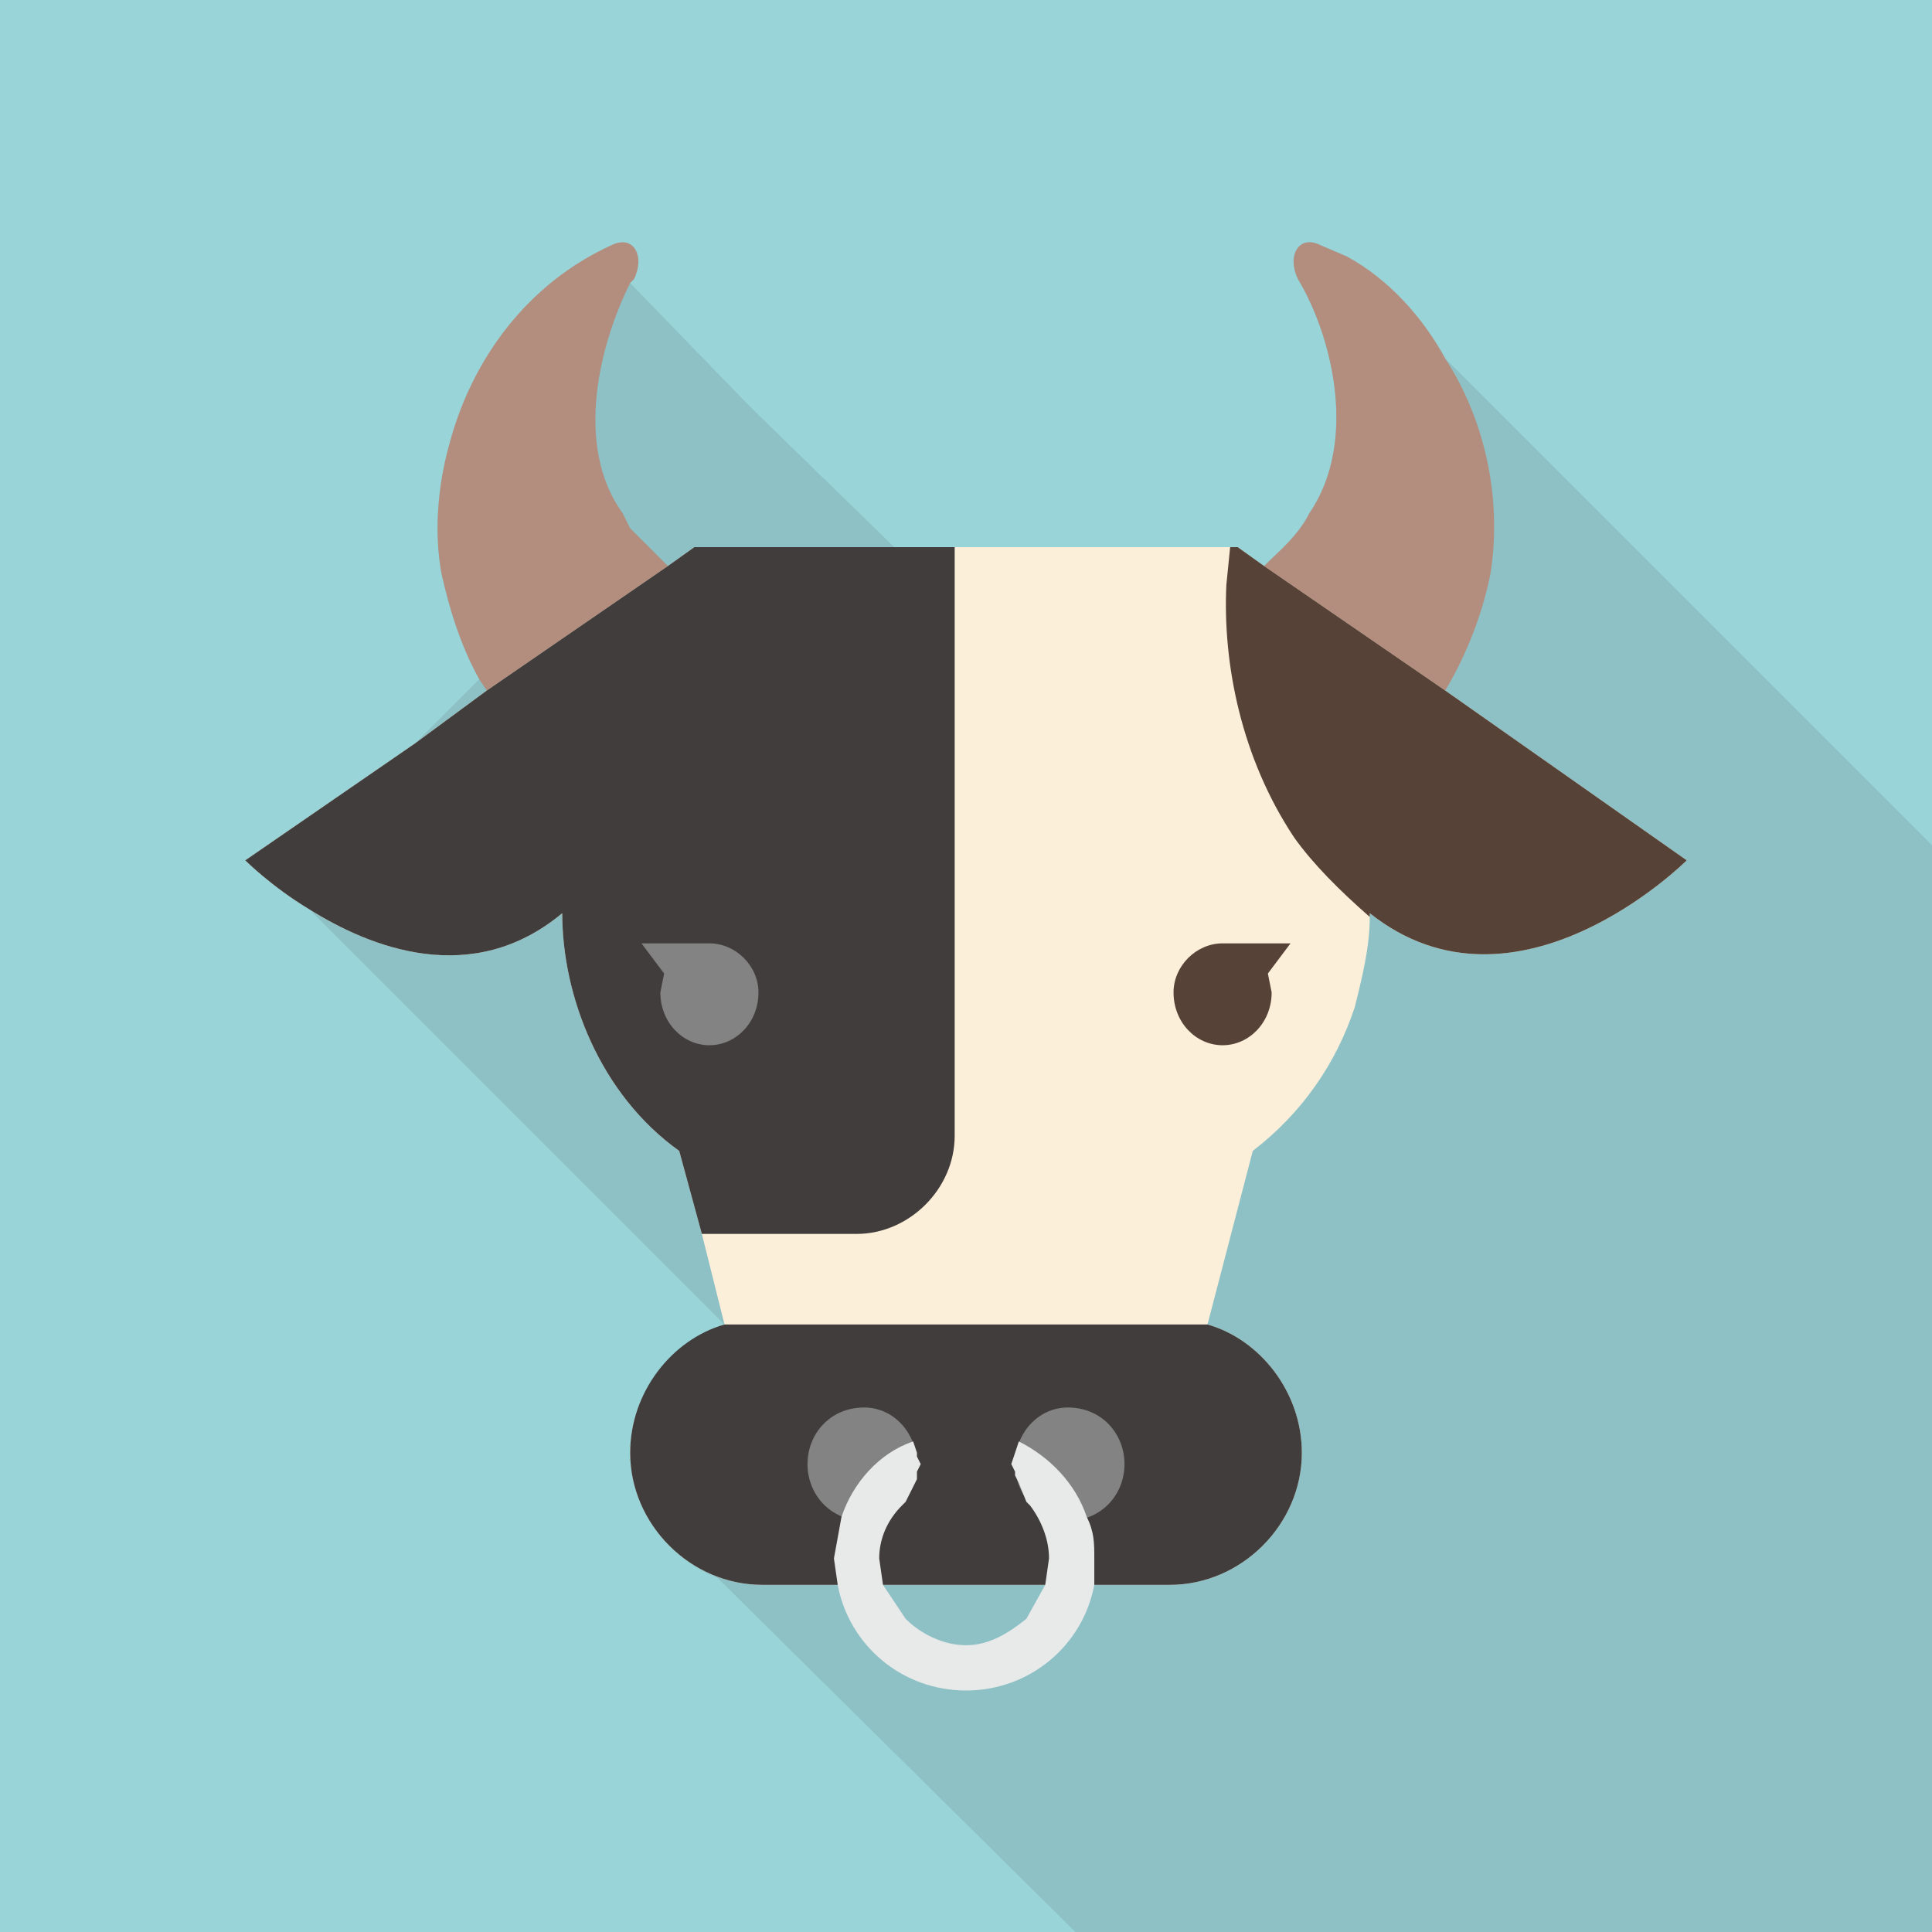 <svg xmlns="http://www.w3.org/2000/svg" viewBox="0 0 512 512"><path fill="#99D4D9" d="M0 0h512v512H0z"/><path d="M501 213L383 95l-26-27-7-3c-6-3-9 3-6 9 9 15 16 43 3 62-3 6-8 10-12 14l-7-5h-91l-38-37-32-33-3-2-45 45c-3 11-4 23-2 34 2 9 5 19 10 28l-17 17-45 31s7 7 17 13l110 110c-14 5-25 18-25 34 0 15 10 28 23 33l95 94h227V224l-11-11z" opacity=".1" fill="#231815"/><g fill="#B38E7E"><path d="M213 163l-4 68c-31 3-63-19-80-48l-2-3c-5-9-8-19-10-28-2-11-1-23 2-34 6-23 21-43 43-53 6-3 9 3 6 9l-1 1c-8 16-15 43-2 61l2 4 10 10c14 10 30 12 36 13zM395 152c-2 10-6 21-12 31-10 16-24 30-40 39-12 7-26 10-40 9l-4-68c5-1 15-2 26-8l10-5c4-4 9-8 12-14 13-19 6-47-3-62-3-6 0-12 6-9l7 3c11 6 20 16 26 27 11 17 15 38 12 57z"/></g><path d="M447 228s-45 45-84 14v1c0 8-2 16-4 24-5 15-14 28-27 38l-12 46c14 4 25 18 25 34 0 19-16 35-35 35H202c-19 0-35-16-35-35 0-16 11-29 25-34l-6-24-6-22c-21-15-31-41-31-63-24 20-51 9-67-1-10-6-17-13-17-13l45-31 19-14 48-33 7-5h144l7 5 48 33 64 45z" fill="#FBEFD9"/><path d="M253 145v156c0 14-12 26-26 26h-41l-6-22c-21-15-31-41-31-63-24 20-51 9-67-1-10-6-17-13-17-13l45-31 19-14 48-33 7-5h69zM345 385c0 19-16 35-35 35H202c-19 0-35-16-35-35 0-16 11-30 25-34h128c14 4 25 18 25 34z" fill="#413D3C"/><path d="M324 250h18l-6 8 1 5c0 8-6 14-13 14s-13-6-13-14c0-7 6-13 13-13z" fill="#564236"/><path d="M201 263c0 8-6 14-13 14s-13-6-13-14l1-5-6-8h18c7 0 13 6 13 13zM298 388c0 8-6 15-15 15-8 0-14-7-14-15s6-15 14-15c9 0 15 7 15 15zM243 388c0 8-6 15-14 15-9 0-15-7-15-15s6-15 15-15c8 0 14 7 14 15z" fill="#838384"/><path d="M447 228s-45 45-84 14v1c-8-7-15-14-20-21-14-21-19-46-18-67l1-10h2l7 5 48 33 64 45z" fill="#564236"/><path d="M290 413v7c-3 16-17 28-34 28s-31-12-34-28l-1-7 2-11c3-9 10-17 19-20l1 3v1l1 2-1 2v2l-3 6-1 1c-4 4-6 9-6 14l1 7 6 9c4 4 10 7 16 7s11-3 16-7l5-9 1-7c0-5-2-10-5-14l-1-1-2-5-1-2v-1l-1-2 1-3 1-3c8 4 15 11 18 20 2 4 2 7 2 11z" fill="#E8E9E9"/></svg>